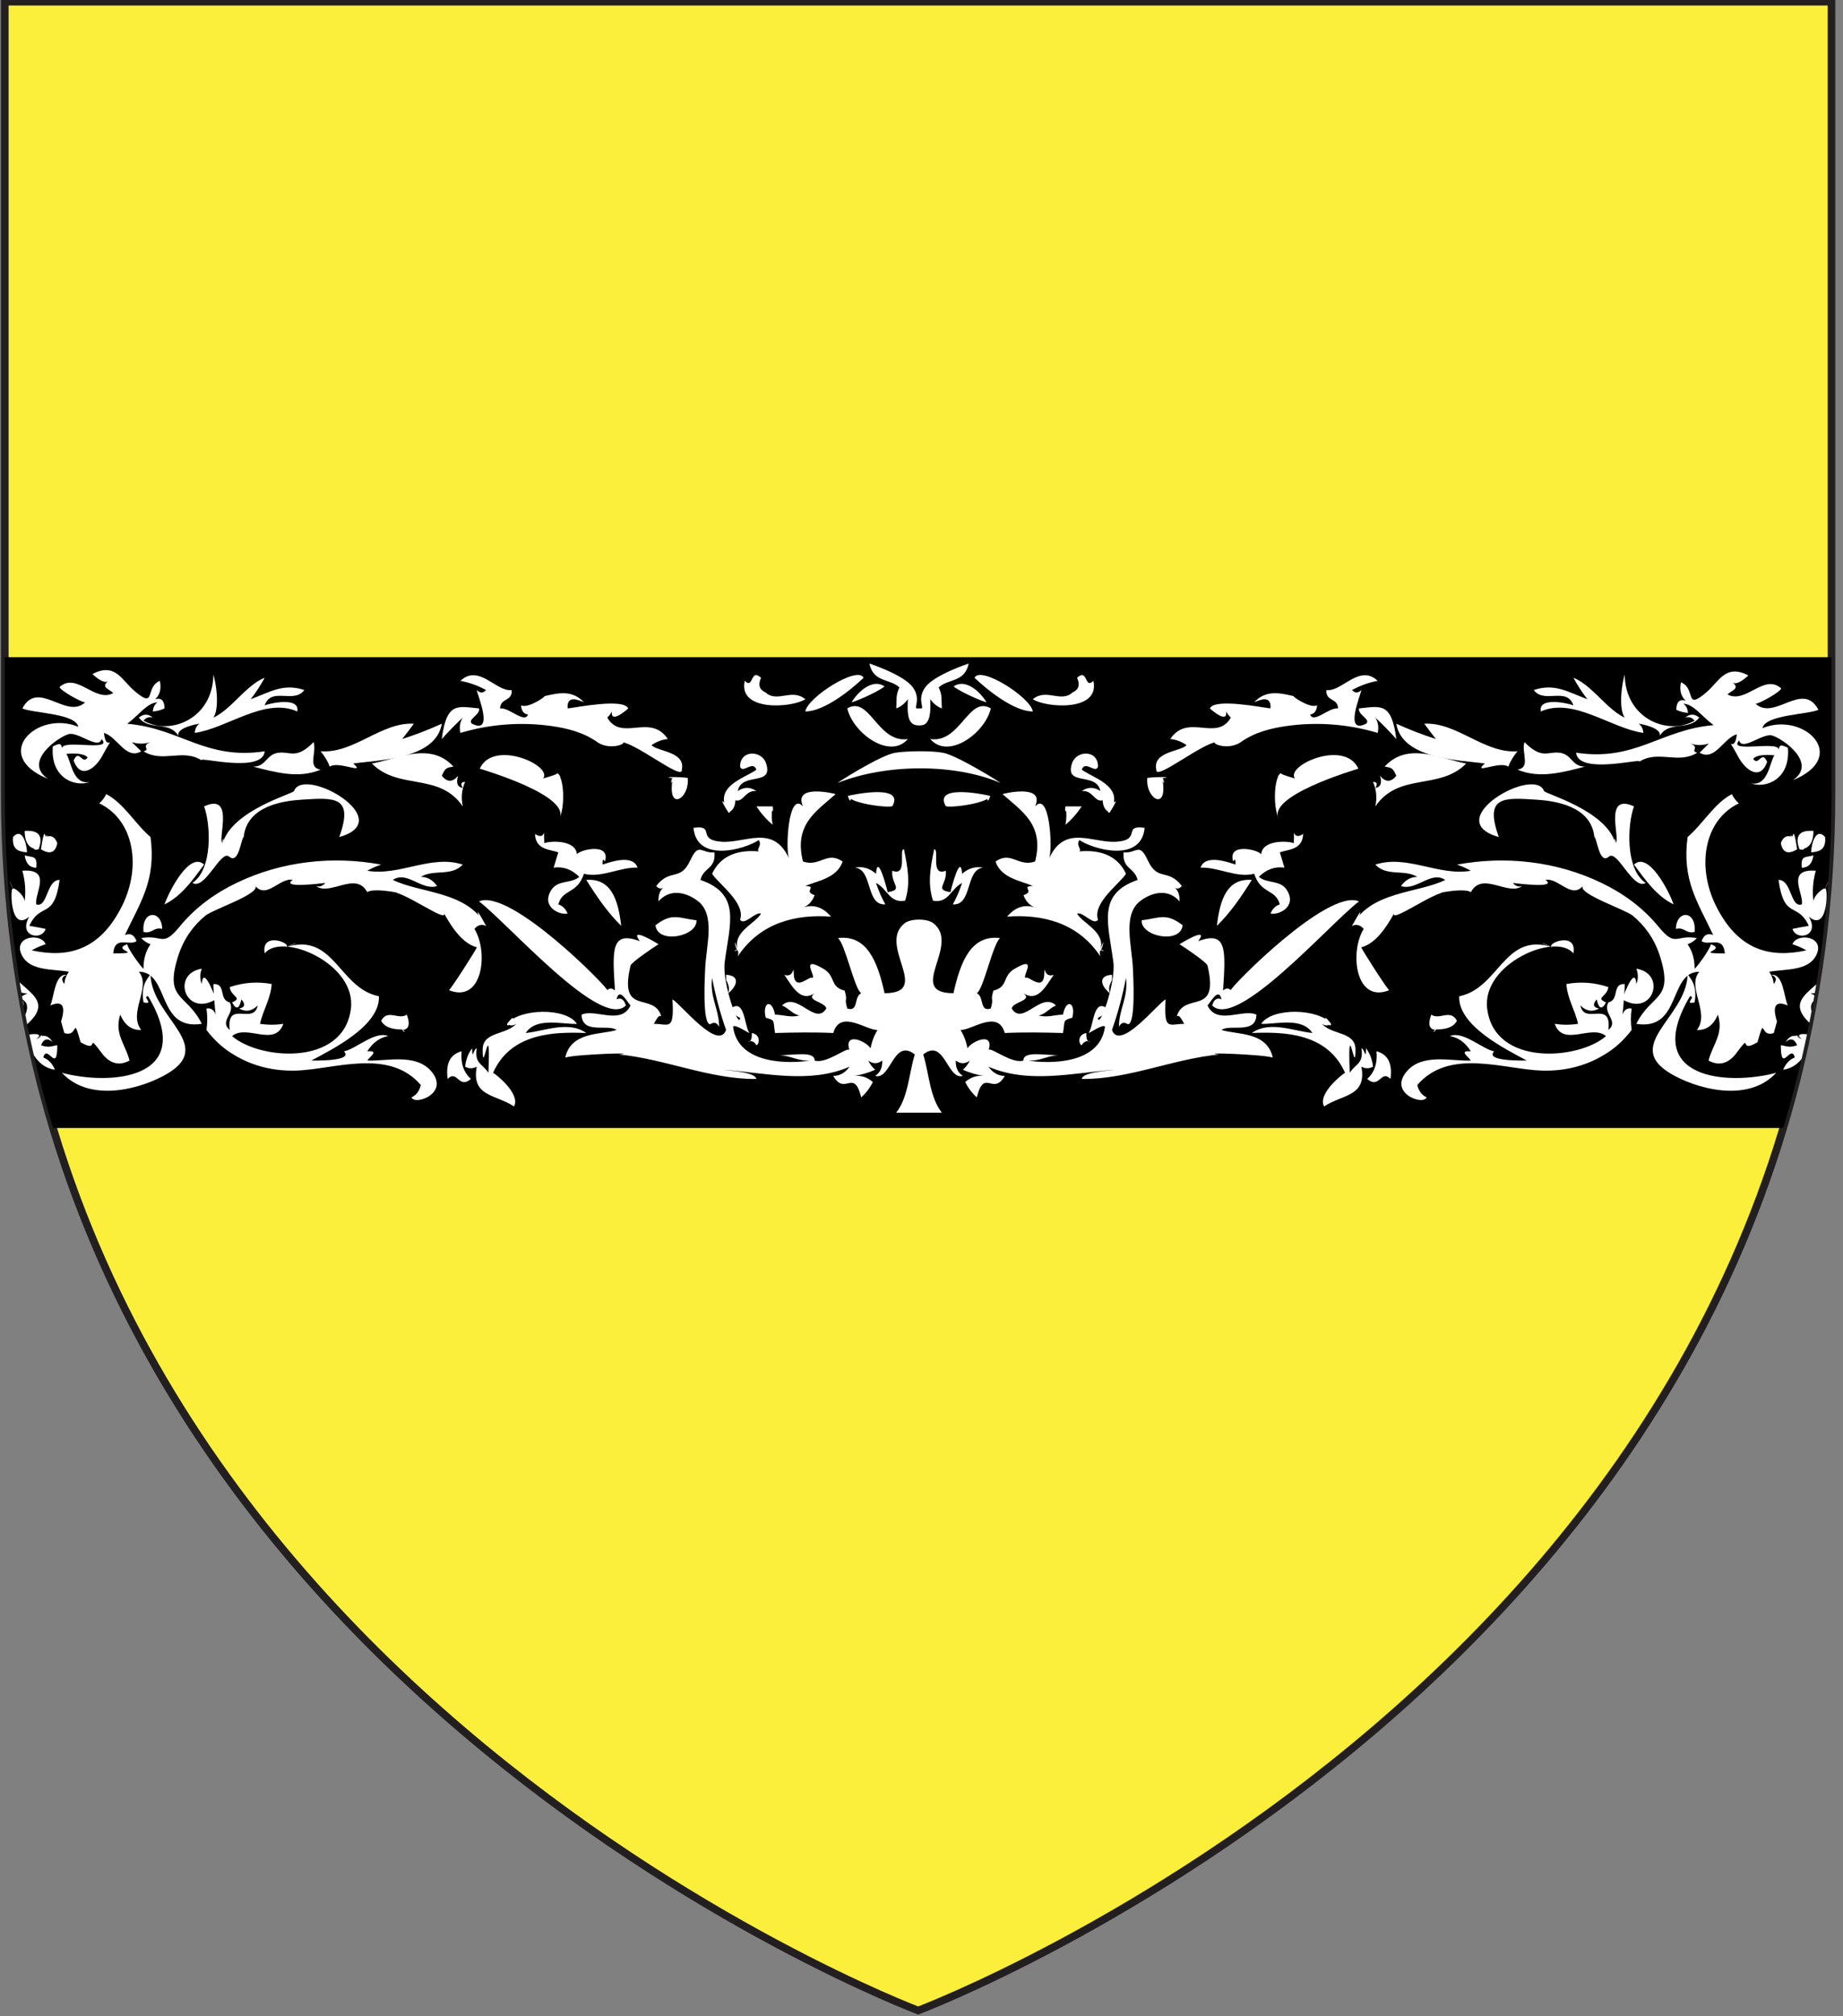 <?xml version="1.0" encoding="utf-8"?>
<!-- Generator: Adobe Illustrator 15.1.0, SVG Export Plug-In . SVG Version: 6.00 Build 0)  -->
<!DOCTYPE svg PUBLIC "-//W3C//DTD SVG 1.1//EN" "http://www.w3.org/Graphics/SVG/1.1/DTD/svg11.dtd">
<svg version="1.1" id="Layer_1" xmlns="http://www.w3.org/2000/svg" xmlns:xlink="http://www.w3.org/1999/xlink" x="0px" y="0px"
	 width="181.417px" height="198.425px" viewBox="0 0 181.417 198.425" enable-background="new 0 0 181.417 198.425"
	 xml:space="preserve">
<rect x="0" y="0" width="181.417" height="198.425" fill="#808080" stroke="none"/>
<path id="Fond_ecu" fill="#FCEF3C" stroke="#231F20" stroke-width="0.75" d="M90.381,197.858c0,0-89.911-33.836-89.911-119.81
	c0-85.984,0-77.882,0-77.882h179.812v77.882C180.303,164.022,90.381,197.858,90.381,197.858z"/>
<g>
	<g>
		<defs>
			<path id="SVGID_1_" d="M90.381,197.858c0,0-89.911-33.836-89.911-119.81c0-85.984,0-77.882,0-77.882h179.812v77.882
				C180.303,164.022,90.381,197.858,90.381,197.858z"/>
		</defs>
		<clipPath id="SVGID_2_">
			<use xlink:href="#SVGID_1_"  overflow="visible"/>
		</clipPath>
		<rect x="-0.565" y="64.675" clip-path="url(#SVGID_2_)" width="181.416" height="46.332"/>
	</g>
	<g id="Arabesque_1_">
		<defs>
			<path id="SVGID_3_" d="M90.381,197.858c0,0-89.911-33.836-89.911-119.81c0-85.984,0-77.882,0-77.882h179.812v77.882
				C180.303,164.022,90.381,197.858,90.381,197.858z"/>
		</defs>
		<clipPath id="SVGID_4_">
			<use xlink:href="#SVGID_3_"  overflow="visible"/>
		</clipPath>
		<g id="Arabesque" clip-path="url(#SVGID_4_)">
			<path fill="#FFFFFF" d="M107.627,67.005c0.682,3.055-4.648,2.656-5.964,1.807c1.331-1.112,2.763,0.387,3.914-0.667
				c0.612-0.273,0.761-0.754,0.444-1.443C107.104,65.707,106.737,67.889,107.627,67.005
				C107.817,67.854,106.717,67.911,107.627,67.005z"/>
			<path fill="#FFFFFF" d="M97.535,69.716c-0.574,2.444-4.2,5.077-5.964,3.015C94.559,73.172,95.328,68.401,97.535,69.716z"/>
			<path fill="#FFFFFF" d="M104.875,79.359c0.534,0,1.07,0,1.605,0c-0.469,0.705-1.006,1.309-1.605,1.808
				C105,80.571,105,79.968,104.875,79.359C105.41,79.359,104.688,80.402,104.875,79.359z"/>
			<path fill="#FFFFFF" d="M177.131,83.578c-0.679-1.83,0.665-1.847,1.377-1.807C178.503,82.97,178.044,83.573,177.131,83.578
				C176.782,82.635,178.268,83.867,177.131,83.578z"/>
			<path fill="#FFFFFF" d="M118.18,85.386c0.455-1.356,2.717-0.541,3.44-0.301c0.019-0.504-0.06-0.605-0.229-0.302
				c-0.656-2.057,3.045-1.019,2.752-0.603c-0.004-1.555,2.604-1.439,3.213-1.206c0.102-2.216-0.293-0.072,0.918-0.903
				c-0.051,1.583-1.493,1.517-2.295,1.808c0.152,0.502,0.307,1.004,0.457,1.507c-0.938-0.133-1.777,0.168-2.521,0.904
				c0.811,0.704,2.123,0.261,2.775,1.327c0.975,1.591-0.769,2.461-1.629,2.291c0.203-0.478,0.51-0.78,0.918-0.904
				c-0.414-1.548-1.861-0.979-2.522-3.014C121.725,86.435,119.922,85.315,118.18,85.386C118.565,84.241,120.301,85.3,118.18,85.386z
				"/>
			<path fill="#FFFFFF" d="M179.655,82.374c0.115,1.257-0.581,1.447-1.377,1.507C178.322,82.854,178.813,81.419,179.655,82.374z"/>
			<path fill="#FFFFFF" d="M166.809,91.716c-0.852,0.213-0.984-0.514-1.836-0.302C164.988,89.554,167.006,89.527,166.809,91.716z"/>
			<path fill="#FFFFFF" d="M116.413,91.054c-0.195,1.886-4.117,1.128-4.036-0.483C114.118,90.363,114.76,89.78,116.413,91.054z"/>
			<path fill="#FFFFFF" d="M159.699,98.346c-0.252,0.624,1.222-3.69,1.375-1.508c0.198-0.487,0.198-0.99,0-1.508
				C164.117,95.821,162.701,100.162,159.699,98.346C159.99,97.624,161.176,99.24,159.699,98.346z"/>
			<path fill="#FFFFFF" d="M109.462,95.934c0.019,0.993-0.43,0.821-0.229,1.809C108.205,96.853,108.215,95.986,109.462,95.934
				C109.49,97.35,109.147,95.947,109.462,95.934z"/>
			<path fill="#FFFFFF" d="M166.122,95.934c0.665,0.684,0.896,1.588,0.688,2.713c-1.15,0.251,0.224-0.599-0.457-0.603
				c-4.897,8.289,3.879,8.776,8.485,7.532c-2.54,2.771-7.112,1.805-9.907,0.347C159.329,103,165.975,100.261,166.122,95.934
				C166.791,96.26,166.012,99.122,166.122,95.934z"/>
			<path fill="#FFFFFF" d="M135.498,103.465c1.117,0.281,1.576,1.185,1.378,2.713c-0.951-0.968-1.082,1.062-2.296,0
				C135.298,105.538,135.604,104.631,135.498,103.465C136.543,103.601,135.751,105.106,135.498,103.465z"/>
			<path fill="#FFFFFF" d="M101.664,70.018c-0.19-1.382-5.174-4.546-5.733-3.315C95.93,66.703,99.286,69.993,101.664,70.018z"/>
			<path fill="#FFFFFF" d="M163.369,72.428c0.94-1.548,2.858-0.463,3.899-1.808c-0.467-0.385-0.926-0.385-1.377,0
				c0.354-0.112,0.658-0.012,0.918,0.3c-2.586,1.506-6.815-0.144-6.883-4.521c-0.365,1.173-0.971,5.47,1.377,4.521
				c-2.525,0.094-4.142-3.322-6.423-4.218c0.412,0.756,0.869,1.459,1.376,2.109c-1.937-0.717-3.223-1.593-5.275-0.904
				c1.007,1.394,3.246-0.362,3.899,1.507c-0.411-0.174-3.493-0.901-3.212,0.603c3.221-1.43,6.909,1.667,10.094,2.109
				c-0.027-0.413-0.182-0.715-0.459-0.903C161.432,71.229,163.637,71.609,163.369,72.428
				C164.149,71.144,163.657,71.545,163.369,72.428z"/>
			<path fill="#FFFFFF" d="M150.063,73.031c-0.324,1.064,0.642,2.498-0.688,2.712c2.186,0.919,4.479,0.254,6.652-0.301
				c-1.361,0.013-1.244-1.27-2.616-1.376C152.315,73.981,151.723,74.716,150.063,73.031
				C149.791,73.931,150.798,73.775,150.063,73.031z"/>
			<path fill="#FFFFFF" d="M148.458,75.442c0.243-0.569,0.548-1.071,0.917-1.508c-3.285,0.244-5.966-2.892-9.176-2.711
				c0.374,0.513,0.757,1.015,1.146,1.507c-1.316-0.423-2.617-0.925-3.898-1.507c0.578,3.541,6.357,3.569,8.717,3.917
				C144.848,76.283,147.63,74.851,148.458,75.442C149.018,74.871,147.07,74.453,148.458,75.442z"/>
			<path fill="#FFFFFF" d="M135.383,79.359c2.332-3.396,6.301-1.545,8.945-4.219c-2.553-0.473-5.754-2.183-8.027,0.302
				c0.754,0.112,0.813,0.182,1.146,0.903c-0.526,0.653-1.062,0.653-1.605,0c0.221,0.709,0.066,1.111-0.459,1.206
				c0.24-0.402,0.164-0.604-0.229-0.603C135.489,77.705,135.567,78.507,135.383,79.359C137.758,75.903,135.533,77.86,135.383,79.359
				z"/>
			<path fill="#FFFFFF" d="M109.233,79.963c1.619-2.583-1.616-3.365-2.752-4.22c0.359-0.968,1.352,0.454,1.604-0.301
				c0-1.69-2.118-1.6-2.546-0.358c-0.818,2.375,2.402,0.82,2.775,2.768c-0.615-0.423-1.229-0.423-1.834,0
				c1.082-0.132,1.273,1.139,2.062,0.904C108.567,79.37,108.795,79.771,109.233,79.963
				C110.887,77.324,108.494,80.233,109.233,79.963z"/>
			<path fill="#FFFFFF" d="M126.004,76.129c-0.701,0.775-0.637,3.771-0.031,4.591c-1.711-2.322,7.664-5.042,7.738-5.074
				c-1.335-2.947-7.234-0.292-6.238,0.965C126.977,76.477,126.489,76.317,126.004,76.129
				C125.278,76.933,126.663,76.067,126.004,76.129z"/>
			<path fill="#FFFFFF" d="M164.744,89.003c-0.485-1.383-2.501-5.245-3.899-3.918C162.024,86.692,163.11,88.214,164.744,89.003
				C164.115,87.219,163.072,88.195,164.744,89.003z"/>
			<path fill="#FFFFFF" d="M108.315,93.523c0.541-1.841-1.705-2.594-2.293-3.616c0.588-0.209,1.638,1.231,2.063,0.604
				c-0.577-1.64,2.155-3.561,2.752-4.521c-1.069-2.312-3.481-2.417-5.274-2.11c1.519-0.007,0.188-0.516,0.688-1.206
				c1.479,0.969,6.098,2.221,6.423-1.205c-2.229-0.312-0.253,1.177-2.739,1.365c-2.357,0.18-5.114-1.767-6.664,1.647
				c0.369-0.895,0.066-6.714-1.379-5.123c1.019-2.285-3.229-1.23-3.209-1.206c1.893,1.676,4.135,3.001,3.209,6.63
				c-1.691,0.572-2.334-1.075-3.898,0c0.555,1.675,2.574,1.913,3.671,2.411c-1.267,0.039,0.278,0.5-0.917,0.905
				c0.242,0.629,0.625,1.031,1.146,1.206c-1.057-0.33-1.976-0.028-2.752,0.904c3.283-0.244,6.901,0.482,9.176,3.917
				C107.999,93,109.151,93.761,108.315,93.523C108.837,91.754,108.512,93.58,108.315,93.523z"/>
			<path fill="#FFFFFF" d="M97.475,78.328c0.125,0.017-5.625-1.324-4.403,0.965C93.059,79.588,97.253,79.105,97.475,78.328
				C97.026,78.275,97.171,79.384,97.475,78.328z"/>
			<path fill="#FFFFFF" d="M133.089,91.113c0.438-0.187,0.82-0.085,1.146,0.301c-1.418,2.314-0.801,7.38,2.525,6.028
				c-0.019,0.218-2.912-4.301-2.754-4.218c1.381-0.354,2.428-1.905,3.211-3.315c-0.271,0.903,3.83-2.068,5.047-2.11
				c-1.752,0.307,1.812-0.518,2.522,0c1.116-2.097,3.674,0.425,5.047-0.604c-0.354,0.113-0.659,0.013-0.917-0.301
				c0.464,0.05,4.447,0.563,3.211-0.301c1.241-0.256,2.557,1.919,3.67,0.603c-0.46,0.777,4.167,2.305,4.905,2.906
				c1.153,0.937,2.132,2.253,2.668,3.911c1.455,4.498-0.778,3.685-2.298,6.746c4.461,0.714,3.154-5.123,6.193-5.123
				c-1.269,1.537,1.099,4.006-0.229,5.725c0.932,0.042,1.62-0.46,2.064-1.508c0.602,1.907-0.508,2.897-0.918,4.521
				c0.975,0.526,1.848,0.334,2.617-0.578c1.872-2.492,0.168,0.005,2.199-1.229c0.809-2.822,0.196-0.396,1.605-0.903
				c0.104-0.381,0.211-0.759,0.316-1.14c-0.486-1.548-0.134-2.073,1.061-1.573c-0.393-0.865-0.426-3.134-1.606-3.014
				c0.485,0.175,0.562,0.477,0.229,0.904c-0.051-0.471-0.203-0.872-0.459-1.206c1.597-0.284,3.793-0.059,4.604-1.566
				c1.023-1.905-1.826-2.338-2.311-1.146c0.474,0.151,0.932,0.354,1.377,0.603c-3.506,0.773-6.698,0.062-8.907-4.39
				c-1.91-3.849-1.187-8.426,2.257-10.075c-0.277-0.239-0.508-0.54-0.689-0.904c-1.74,0.904-2.828,2.915-4.356,4.219
				c-0.565,4.211,0.962,6.355,2.522,9.645c-0.537-0.222-0.92-0.022-1.146,0.603c0.768,0.501,2.141-0.586,2.293,1.206
				c-3.241,0,0.309-0.309-1.375-0.903c-0.111,0.558-1.456,2.351-1.605,2.411c0.014-0.929-0.217-1.733-0.688-2.411
				c0.338-0.118,0.644-0.317,0.917-0.604c-2.135-0.387-2.045,0.987-3.79-1.137c-1.597-1.945-3.563-3.314-5.597-4.294
				c-4.486-2.164-9.521-2.675-14.239-1.801c0.471,0.152,0.93,0.353,1.375,0.603c-3.173,0.553-6.29-1.629-9.405-0.603
				c1.135,1.204,2.868,0.423,4.131,1.207c-0.639,0.001-1.174,0.301-1.606,0.903c1.518,0.502,2.959-1.551,4.358-0.602
				C139.526,87.938,134.947,87.668,133.089,91.113C133.423,91.278,134.762,88.011,133.089,91.113z"/>
			<path fill="#FFFFFF" d="M152.817,93.223c-4.772-1.56-5.219,4.033-9.178,4.821c-0.137,2.923,4.692,5.266,6.653,6.328
				c-0.274-0.006-4.19,0.099-3.212-0.906c-1.146-0.205-3.061-2.053-4.357-1.504c0.842,0.146,1.53,0.648,2.063,1.504
				c-1.216-0.111-0.288,0.488,0,0.906c-1.83,0.087-4.671-0.725-6.229,0.976c-2.019,2.202,1.562,3.499,1.871,2.64
				c-0.457-0.201-0.765-0.603-0.916-1.207c3.184-3.703,8.604-1.502,12.373-1.419c2.051,0.042,4.086-0.396,5.959-1.522
				c1.045-0.601,1.967-1.425,2.771-2.48c-0.104-0.704-0.104-1.408,0-2.108c-0.426-0.082-0.729,0.118-0.918,0.601
				c0.061-0.165,0.265-2.699,0.229-3.012c-1.293-0.055-0.477,1.551-1.604,1.807c-0.598,1.099,1.078,1.832,0,2.711
				c0.354-3.025-2.367-0.429-2.752-2.409c0.57,0.566,1.184,0.667,1.834,0.301c-0.577-0.107-0.652-0.407-0.229-0.903
				c0.205,0.956,0.51,1.058,0.916,0.3c-1.117-0.48,0.122-0.531,0.229-1.507c-1.36-0.456-2.737-0.558-4.13-0.3
				c0.09,1.436,0.854,2.552,1.146,3.916c-0.765,0.119-1.529,0.119-2.294,0c0.832,2.34,3.597,0.005,5.048,1.207
				c-2.628,2.32-10.99,3.059-11.699-2.712c-0.543-4.419,6.787-7.557,8.486-5.424C155.284,91.568,152.036,92.887,152.817,93.223
				C151.444,92.773,151.479,92.648,152.817,93.223z"/>
			<path fill="#FFFFFF" d="M176.442,82.374c-0.535-0.222-0.918-0.021-1.146,0.604c0.187,0.941,0.722,1.142,1.604,0.602
				C176.766,82.707,176.586,81.506,176.442,82.374C175.875,82.329,176.485,82.117,176.442,82.374z"/>
			<path fill="#FFFFFF" d="M91.838,88.636c1.547,0.287,1.727-1.157,2.867-1.742c-0.244,0.75-0.549,1.454-0.917,2.11
				c1.96,0.12,1.208-3.421,2.981-3.616c-0.752-0.146-1.44,0.056-2.064,0.603c-0.145-2.107-1.052,1.382-1.146,1.808
				c-1.621-0.242-0.303-0.765-0.459-2.109c-1.562,0.622-0.592-2.16-1.146-2.11C91.578,85.42,91.294,86.916,91.838,88.636z"/>
			<path fill="#FFFFFF" d="M177.36,85.386c0.643,0.011,1.025-0.391,1.148-1.205C177.701,84.413,177.246,84.151,177.36,85.386
				C178.096,85.447,177.313,84.872,177.36,85.386z"/>
			<path fill="#FFFFFF" d="M179.655,87.496c0.021-0.29-1.092,0.538-1.146,1.206c-0.125-1.026-0.049-2.032,0.229-3.013
				c-3.021-0.224-1.136,2.31-1.376,3.314c-1.147,0.359-0.969-2.411-2.293-2.411c0.551,3.993,1.887,2.118,2.979,4.521
				c-0.536,0.09-1.071,0.191-1.604,0.3c0.367,1.223,2.766,0.735,1.604-1.205C180.053,91.909,179.921,86.929,179.655,87.496
				C179.668,87.313,180.42,85.867,179.655,87.496z"/>
			<path fill="#FFFFFF" d="M119.785,91.113c1.319-1.28,2.405-2.868,3.44-4.52C120.797,86.415,120.087,88.496,119.785,91.113z"/>
			<path fill="#FFFFFF" d="M178.967,101.358c-0.004-0.942-1.406-2.275-0.229-3.012c-0.251,0.495-0.175,0.897,0.229,1.203
				c0.133-0.341,0.35-0.458,0.647-0.353c0.817-0.39-1.647-1.663-1.565-1.453c0.842,0.159,2.906-0.657,2.064-2.411
				C178.893,97.647,174.867,98.318,178.967,101.358C178.963,100.314,178.087,100.707,178.967,101.358z"/>
			<path fill="#FFFFFF" d="M131.026,100.756c-1.151-1.482-5.76-1.668-6.883,0c1.345,0.086,3.99-0.721,5.047,0.903
				c-1.852-0.18-4.199-1.245-5.965,0c3.049-0.116,7.406-0.07,9.176,3.916c-0.125,0.037-2.746,2.018-2.064,3.314
				c1.75-1.195,4.23-0.938,3.672-3.917c0.381,0.21,0.764,0.21,1.146,0c-0.079-0.703-0.31-1.307-0.688-1.808
				c-0.031,1.291-0.115,0.067-0.457,0c0.243,1.535-0.574,1.511-1.147,2.41c-0.241-6.128,0.567,0.619,0.567-2.261
				c0-1.824-2.26-1.414-3.32-2.559C130.43,100.964,130.733,100.964,131.026,100.756C129.749,99.113,130.969,101.531,131.026,100.756
				z"/>
			<path fill="#FFFFFF" d="M141.348,101.358c-0.404-0.15,1.502,0.22,2.064-0.904c-0.623-1.197-1.732-0.033-2.523-0.603
				C140.532,100.819,140.684,101.322,141.348,101.358C141.168,101.292,140.901,101.858,141.348,101.358z"/>
			<path fill="#FFFFFF" d="M106.481,102.864c0.207-0.368,0.49-0.485,0.853-0.354c-0.493,0.078-0.394-0.844-0.396-0.851
				C105.996,101.833,106.205,102.804,106.481,102.864C106.276,102.239,106.221,102.808,106.481,102.864z"/>
			<path fill="#FFFFFF" d="M177.36,102.262c-0.621-0.519-1.157-0.418-1.604,0.302c0.491-0.445,0.874-0.345,1.147,0.3
				c-0.857,0.311-1.201,0.017-1.605,0c0,2.924,1.006-0.235,1.375,1.205c-0.511,0.194-0.892,0.597-1.146,1.205
				c0.98-0.142,1.746-0.743,2.295-1.809c0.238,0.492,0.544,0.892,0.917,1.204c-0.015-0.917,0.062-1.82,0.229-2.709
				C178.99,101.972,176.238,101.352,177.36,102.262C176.86,102.101,176.328,101.424,177.36,102.262z"/>
			<path fill="#FFFFFF" d="M93.864,67.556c1.176-0.832,2.636,0.55,3.212,1.508C97.495,69.344,94.766,68.265,93.864,67.556z"/>
			<path fill="#FFFFFF" d="M130.565,67.908c1.496,0.226,3.248-2.628,5.048-0.903c-0.871,0.156-1.712,0.457-2.523,0.903
				c0.287,0.319,0.593,0.319,0.919,0c-0.076,0.486-1.746,4.415,0.457,3.315c0.532-0.414-0.826-0.861-0.688-1.508
				c2.1-0.199,3.201-0.679,3.67,3.015c-0.664-0.744-1.352-1.448-2.065-2.11c0.282,0.46,0.359,0.962,0.23,1.506
				c-2.909-0.872-6-1.1-8.966-0.677c-1.521,0.216-3.123,0.607-4.488,1.569c-1.45,1.023-3.516-0.137-2.145,0.013
				c-1.244-0.297-6.338,3.932-6.192,2.712c-0.382-1.792,2.356-1.761,2.981-2.41c-0.504-0.354-1.037-0.555-1.606-0.603
				c1.731-2.594,4.559,0.309,5.965-2.11c-0.181-0.166-0.334-0.367-0.46-0.603c0.162,1.288-1.533-0.225-1.605-0.302
				c0.45-1.032,5.135-0.087,5.965,0c0.11-1.393-1.125-0.8-1.604-0.603c1.165-1.252,2.545-0.915,3.899-0.602
				c-0.262-0.061,1.567,1.25,2.293,0.903c-0.043,0.546-0.272,0.847-0.688,0.904c0.349,0.917,1.824-0.708,2.753-0.603
				C131.667,68.643,130.508,69.087,130.565,67.908C131.378,68.031,130.508,69.09,130.565,67.908z"/>
			<path fill="#FFFFFF" d="M159.01,82.976c0.603-0.185-1.277-5.04,1.834-3.617c-0.65,1.746-0.873,6.178,1.147,7.534
				c-1.248,0.744-2.777-3.311-3.615-2.592c-0.973,0.835-1.174-1.872-1.431-1.927c-0.312-3.073-3.91-3.56-5.688-3.674
				c-3.234-0.209-5.181-0.375-3.719,3.674c-5.896-1.651,3.512-7.053,4.451-4.526C152.098,78.128,158.083,79.737,159.01,82.976
				C159.196,82.919,158.733,82.009,159.01,82.976z"/>
			<path fill="#FFFFFF" d="M90.653,69.716c0.412,0.029-0.458-0.914,0.457-2.12c0.918-1.205,4.244-2.298,4.244-2.298
				c-0.383,1.89-2.055,1.48-2.953,2.355c0.385,0.834,0.242,1.09,0.316,2.063c-0.445-0.163-0.828-0.465-1.146-0.904
				c0.021,0.856,0.08,1.918-0.46,2.411c-0.264,0.24-1.008,0.213-1.288,0c-0.569-0.434-0.479-1.554-0.458-2.411
				c-0.319,0.438-0.701,0.741-1.146,0.904c0.074-0.973-0.068-1.228,0.314-2.063c-0.896-0.876-2.571-0.465-2.954-2.355
				c0,0,3.325,1.093,4.243,2.298c0.917,1.206,0.046,2.149,0.459,2.12H90.653z"/>
			<path fill="#FFFFFF" d="M73.309,67.005c0.891,0.884,0.523-1.298,1.605-0.302c-0.316,0.689-0.167,1.17,0.446,1.443
				c1.15,1.053,2.583-0.446,3.913,0.667C77.957,69.66,72.628,70.06,73.309,67.005C74.219,67.911,73.119,67.854,73.309,67.005z"/>
			<path fill="#FFFFFF" d="M89.365,72.73c-1.763,2.062-5.39-0.57-5.963-3.015C85.608,68.401,86.378,73.172,89.365,72.73z"/>
			<path fill="#FFFFFF" d="M82.482,77.039c-0.274,0.108,4.198-2.74,5.645-2.961c1.162-0.18,3.52-0.209,4.682,0
				c1.443,0.259,5.916,3.078,5.645,2.961C94.065,75.164,87.329,75.118,82.482,77.039z"/>
			<path fill="#FFFFFF" d="M66.232,76.583c-1.615-0.197,1.705-0.092,1.468,0C67.891,78.66,65.599,79.945,66.232,76.583
				C66.008,76.554,66.026,77.671,66.232,76.583z"/>
			<path fill="#FFFFFF" d="M114.406,76.583c0.635,3.362-1.657,2.077-1.47,0C112.701,76.491,116.02,76.386,114.406,76.583
				C114.61,77.671,114.629,76.554,114.406,76.583z"/>
			<path fill="#FFFFFF" d="M76.061,79.359c-0.126,0.608-0.126,1.21,0,1.808c-0.603-0.5-1.138-1.104-1.605-1.808
				C74.991,79.359,75.525,79.359,76.061,79.359C76.248,80.402,75.525,79.359,76.061,79.359z"/>
			<path fill="#FFFFFF" d="M3.804,83.578c-0.912-0.005-1.371-0.608-1.376-1.807C3.14,81.731,4.482,81.749,3.804,83.578
				C2.667,83.867,4.154,82.635,3.804,83.578z"/>
			<path fill="#FFFFFF" d="M62.756,85.386c-1.743-0.071-3.545,1.047-5.276,0.604c-0.661,2.033-2.109,1.464-2.523,3.013
				c0.408,0.124,0.714,0.426,0.917,0.904c-0.86,0.172-2.603-0.699-1.628-2.291c0.653-1.066,1.966-0.621,2.775-1.325
				c-0.743-0.738-1.584-1.038-2.523-0.906c0.153-0.501,0.306-1.003,0.459-1.506c-0.8-0.292-2.245-0.225-2.293-1.809
				c1.209,0.833,0.815-1.312,0.917,0.904c0.61-0.234,3.216-0.351,3.211,1.205c-0.292-0.417,3.41-1.455,2.752,0.604
				c-0.172-0.305-0.249-0.204-0.229,0.301C60.042,84.847,62.299,84.03,62.756,85.386C60.635,85.3,62.371,84.241,62.756,85.386z"/>
			<path fill="#FFFFFF" d="M2.658,83.88c-0.795-0.06-1.491-0.25-1.376-1.507C2.122,81.419,2.615,82.854,2.658,83.88z"/>
			<path fill="#FFFFFF" d="M15.961,91.414c-0.851-0.212-0.985,0.516-1.835,0.302C13.93,89.527,15.949,89.554,15.961,91.414z"/>
			<path fill="#FFFFFF" d="M68.56,90.572c0.082,1.611-3.841,2.369-4.037,0.483C66.175,89.78,66.817,90.363,68.56,90.572z"/>
			<path fill="#FFFFFF" d="M21.237,98.346c-3.002,1.815-4.418-2.525-1.376-3.015c-0.198,0.518-0.198,1.021,0,1.508
				C20.016,94.657,21.489,98.973,21.237,98.346C19.761,99.24,20.948,97.624,21.237,98.346z"/>
			<path fill="#FFFFFF" d="M71.474,95.934c1.248,0.051,1.258,0.919,0.229,1.809C71.902,96.755,71.455,96.927,71.474,95.934
				C71.789,95.947,71.447,97.35,71.474,95.934z"/>
			<path fill="#FFFFFF" d="M14.814,95.934c0.148,4.327,6.794,7.065,1.192,9.988c-2.794,1.458-7.368,2.423-9.908-0.347
				c4.606,1.244,13.384,0.757,8.487-7.532c-0.682,0.003,0.693,0.854-0.459,0.603C13.918,97.522,14.147,96.618,14.814,95.934
				C14.923,99.122,14.145,96.26,14.814,95.934z"/>
			<path fill="#FFFFFF" d="M45.438,103.465c-0.106,1.166,0.199,2.072,0.917,2.713c-1.212,1.062-1.344-0.968-2.293,0
				C43.861,104.65,44.32,103.747,45.438,103.465C45.186,105.106,44.393,103.601,45.438,103.465z"/>
			<path fill="#FFFFFF" d="M85.007,66.703c-0.561-1.231-5.545,1.933-5.735,3.315C81.65,69.993,85.007,66.703,85.007,66.703z"/>
			<path fill="#FFFFFF" d="M17.567,72.428c-0.268-0.819,1.936-1.199,2.064-1.205c-0.277,0.189-0.43,0.49-0.459,0.903
				c3.185-0.443,6.873-3.539,10.093-2.109c0.283-1.504-2.801-0.776-3.211-0.603c0.655-1.87,2.894-0.113,3.899-1.507
				c-2.054-0.689-3.34,0.187-5.276,0.904c0.506-0.651,0.964-1.353,1.376-2.109c-2.281,0.896-3.896,4.312-6.423,4.218
				c2.347,0.949,1.743-3.346,1.376-4.521c-0.065,4.376-4.296,6.025-6.881,4.521c0.259-0.313,0.564-0.413,0.918-0.3
				c-0.451-0.385-0.91-0.385-1.376,0C14.709,71.965,16.626,70.88,17.567,72.428C17.278,71.545,16.787,71.144,17.567,72.428z"/>
			<path fill="#FFFFFF" d="M9.099,66.335c0.371,0.357,1.194,1.026,1.588,0.67c-0.867,0.636,0.131,0.822,0.458,1.206
				c-1.795,0.966-3.602-2.109-5.275-0.603c0.005,0.334,2.295,1.588,2.523,1.507c-1.883,1.739-4.641-2.312-6.194,0.603
				c1,0.467,5.258,0.482,5.506,1.808c-4.065-1.684-8.673,2.807-2.982,5.124c-2.49-1.67,0.985-4.106,2.038-4.404
				c0.925-0.263,2.957,1.579,3.238,0.487c1.209,1.288-3.863-0.018-3.899,0.903c-0.071-0.614-0.36-0.404-0.9-0.191
				c-0.267,3.147,2.209,4.044,3.652,3.508c-1.674,0.327-1.833-1.962-2.293-2.712c-0.458-0.033,1.599-0.297,2.065,0.301
				c-0.537,0.789-0.842-0.925-1.376,0.301c0.719,1.994,2.212,0.658,2.788-0.406c1.495-2.765,0.435-0.117,0.194-2.307
				c1.3,0.337,2.155,2.7,3.67,1.807c-0.306-0.301-0.612-0.602-0.917-0.903c0.607,0.198,1.218,0.198,1.835,0
				c-1.018,0.393,0.066,0.721-0.688,0.903c1.892,1.184,3.844-0.316,5.735,0.904c-0.617-0.475,5.985,1.352,6.193-0.904
				c-5.863,0.882-8.275-2.263-13.533-2.711c1.201-0.894,1.956-2.067,2.981-2.11c-0.277,0.188-0.43,0.491-0.458,0.904
				c0.394-0.027,0.776-0.128,1.147-0.302c-0.009-0.781-0.314-1.082-0.918-0.904c0.467-0.44,0.62-1.042,0.459-1.807
				c-1.526,0.625-0.297,2.878-2.537,0.96C12,66.94,11.335,65.156,9.099,66.335z"/>
			<path fill="#FFFFFF" d="M30.872,73.031c-1.659,1.686-2.25,0.95-3.347,1.035c-1.373,0.106-1.254,1.389-2.617,1.376
				c2.174,0.556,4.466,1.22,6.652,0.301C30.23,75.528,31.197,74.095,30.872,73.031C30.139,73.775,31.146,73.931,30.872,73.031z"/>
			<path fill="#FFFFFF" d="M32.478,75.442c0.829-0.591,3.611,0.841,2.294-0.302c2.359-0.349,8.139-0.375,8.717-3.917
				c-1.282,0.582-2.582,1.083-3.899,1.507c0.39-0.492,0.772-0.994,1.147-1.507c-3.209-0.181-5.89,2.956-9.175,2.711
				C31.93,74.372,32.234,74.874,32.478,75.442C33.866,74.453,31.918,74.871,32.478,75.442z"/>
			<path fill="#FFFFFF" d="M45.553,79.359c-0.183-0.853-0.106-1.656,0.23-2.411c-0.394,0-0.47,0.2-0.23,0.603
				c-0.525-0.095-0.678-0.497-0.459-1.206c-0.543,0.653-1.079,0.653-1.605,0c0.333-0.721,0.392-0.791,1.147-0.903
				c-2.274-2.484-5.477-0.774-8.029-0.302C39.252,77.815,43.221,75.964,45.553,79.359C45.404,77.86,43.178,75.903,45.553,79.359z"/>
			<path fill="#FFFFFF" d="M71.703,79.963c0.438-0.192,0.667-0.593,0.688-1.206c0.789,0.234,0.979-1.036,2.065-0.904
				c-0.608-0.423-1.22-0.423-1.836,0c0.372-1.948,3.593-0.393,2.776-2.768c-0.428-1.241-2.546-1.332-2.546,0.358
				c0.254,0.755,1.245-0.668,1.606,0.302C73.318,76.598,70.083,77.38,71.703,79.963C72.442,80.233,70.048,77.324,71.703,79.963z"/>
			<path fill="#FFFFFF" d="M54.932,76.129c-0.484,0.188-0.974,0.348-1.467,0.482c0.996-1.256-4.905-3.912-6.24-0.965
				c0.076,0.032,9.451,2.751,7.739,5.074C55.567,79.9,55.631,76.904,54.932,76.129C54.272,76.067,55.659,76.933,54.932,76.129z"/>
			<path fill="#FFFFFF" d="M16.191,89.003c1.633-0.79,2.719-2.312,3.899-3.918C18.692,83.759,16.68,87.621,16.191,89.003
				C17.865,88.195,16.822,87.219,16.191,89.003z"/>
			<path fill="#FFFFFF" d="M72.62,93.523c-0.835,0.238,0.318-0.523,0,0.603c2.273-3.436,5.892-4.161,9.176-3.917
				c-0.777-0.932-1.695-1.233-2.753-0.904c0.521-0.175,0.904-0.577,1.147-1.206c-1.197-0.404,0.349-0.866-0.917-0.905
				c1.095-0.499,3.116-0.736,3.67-2.411c-1.565-1.075-2.207,0.572-3.9,0c-0.925-3.628,1.319-4.954,3.212-6.63
				c0.018-0.024-4.229-1.079-3.212,1.206c-1.445-1.591-1.746,4.228-1.376,5.123c-1.551-3.414-4.308-1.468-6.667-1.647
				c-2.486-0.188-0.508-1.676-2.738-1.365c0.325,3.425,4.945,2.173,6.423,1.205c0.499,0.69-0.832,1.199,0.688,1.206
				c-1.793-0.308-4.206-0.204-5.276,2.11c0.598,0.961,3.33,2.881,2.753,4.521c0.428,0.628,1.476-0.812,2.064-0.604
				C74.325,90.929,72.078,91.683,72.62,93.523C72.424,93.58,72.1,91.754,72.62,93.523z"/>
			<path fill="#FFFFFF" d="M83.461,78.328c0.222,0.777,4.417,1.26,4.404,0.965C89.085,77.005,83.335,78.345,83.461,78.328
				C83.764,79.384,83.91,78.275,83.461,78.328z"/>
			<path fill="#FFFFFF" d="M47.847,91.113c-1.858-3.445-6.437-3.174-9.176-4.52c1.401-0.948,2.842,1.105,4.358,0.603
				c-0.432-0.601-0.967-0.902-1.605-0.903c1.262-0.782,2.996-0.001,4.129-1.205c-3.114-1.026-6.231,1.156-9.405,0.604
				c0.446-0.25,0.905-0.451,1.376-0.604c-4.72-0.873-9.752-0.363-14.241,1.802c-2.032,0.978-4,2.348-5.596,4.294
				c-1.744,2.123-1.654,0.748-3.789,1.137c0.273,0.285,0.579,0.486,0.917,0.604c-0.472,0.677-0.702,1.48-0.688,2.411
				c-0.15-0.059-1.495-1.854-1.605-2.411c-1.684,0.596,1.865,0.903-1.376,0.903c0.154-1.791,1.526-0.705,2.294-1.206
				c-0.229-0.623-0.61-0.826-1.146-0.604c1.56-3.289,3.087-5.433,2.522-9.645c-1.529-1.304-2.617-3.315-4.358-4.219
				c-0.181,0.363-0.411,0.665-0.688,0.904c3.441,1.648,4.165,6.227,2.255,10.076c-2.208,4.451-5.402,5.164-8.908,4.39
				c0.445-0.25,0.905-0.451,1.376-0.604c-0.483-1.191-3.335-0.759-2.31,1.146c0.812,1.508,3.008,1.283,4.604,1.566
				c-0.254,0.334-0.408,0.734-0.459,1.206c-0.332-0.428-0.255-0.729,0.23-0.903c-1.181-0.122-1.215,2.148-1.606,3.012
				c1.193-0.5,1.546,0.025,1.06,1.575c0.105,0.379,0.211,0.759,0.316,1.137c1.41,0.508,0.797-1.918,1.606,0.904
				c2.03,1.233,0.327-1.261,2.199,1.227c0.771,0.915,1.643,1.107,2.618,0.581c-0.41-1.622-1.519-2.614-0.917-4.521
				c0.445,1.047,1.133,1.551,2.065,1.507c-1.327-1.719,1.039-4.188-0.229-5.725c3.039,0,1.733,5.838,6.193,5.123
				c-1.518-3.062-3.752-2.247-2.298-6.747c0.537-1.658,1.515-2.971,2.668-3.908c0.739-0.603,5.365-2.128,4.905-2.906
				c1.114,1.317,2.429-0.859,3.67-0.604c-1.236,0.864,2.747,0.353,3.211,0.301c-0.259,0.315-0.564,0.416-0.917,0.302
				c1.373,1.028,3.931-1.493,5.046,0.603c0.712-0.519,4.276,0.308,2.523,0c1.218,0.042,5.319,3.013,5.047,2.111
				c0.783,1.41,1.829,2.959,3.211,3.314c0.157-0.081-2.736,4.438-2.752,4.219c3.325,1.352,3.941-3.714,2.523-6.029
				C47.025,91.027,47.409,90.926,47.847,91.113C46.173,88.011,47.514,91.278,47.847,91.113z"/>
			<path fill="#FFFFFF" d="M28.12,93.223c0.781-0.336-2.467-1.655-2.064,0.603c1.701-2.132,9.03,1.005,8.488,5.424
				c-0.709,5.77-9.072,5.031-11.699,2.712c1.45-1.201,4.213,1.133,5.046-1.205c-0.765,0.117-1.529,0.117-2.294,0
				c0.292-1.366,1.058-2.482,1.147-3.918c-1.392-0.258-2.768-0.157-4.129,0.301c0.107,0.975,1.346,1.025,0.23,1.508
				c0.405,0.758,0.711,0.656,0.917-0.301c0.424,0.495,0.347,0.797-0.23,0.903c0.652,0.365,1.263,0.267,1.836-0.301
				c-0.386,1.98-3.106-0.617-2.753,2.41c-1.078-0.88,0.597-1.613,0-2.711c-1.128-0.257-0.311-1.863-1.605-1.808
				c-0.036,0.313,0.169,2.848,0.229,3.012c-0.188-0.482-0.494-0.683-0.917-0.6c0.105,0.699,0.105,1.403,0,2.107
				c0.803,1.057,1.726,1.882,2.77,2.481c1.875,1.126,3.909,1.565,5.958,1.521c3.771-0.081,9.191-2.282,12.375,1.42
				c-0.153,0.605-0.458,1.007-0.917,1.208c0.309,0.858,3.89-0.438,1.872-2.641c-1.559-1.701-4.4-0.89-6.23-0.977
				c0.289-0.416,1.217-1.016,0-0.904c0.535-0.855,1.223-1.357,2.065-1.505c-1.298-0.549-3.212,1.3-4.358,1.505
				c0.979,1.004-2.938,0.898-3.211,0.904c1.96-1.06,6.79-3.402,6.652-6.327C33.337,97.256,32.892,91.663,28.12,93.223
				C29.457,92.648,29.494,92.773,28.12,93.223z"/>
			<path fill="#FFFFFF" d="M89.058,90.853c-2.762,2.141,2.77,6.89-1.985,6.89c-0.689-3.124-1.736-5.773-4.588-5.425
				c0.719,0.579,1.645,5.089,2.293,5.425c-0.758,0.342-0.229,1.869-1.376,1.507c-0.336-1.142,0.078-0.621-0.258-1.761
				c-1.498-0.371-0.84-1.411-2.074-2.14c-2.412-1.421-0.687,0.804-1.109,0.887c-0.281-0.265-1.849,1.555-1.835-0.604
				c-0.061-0.711,0.068,0.642-0.917,0.302c0.788,1.15,1.58,2.734,2.982,1.809c-0.98,0.731,1.053,0.837,1.147,1.505
				c-1.078,1.771-2.883-1.714-4.359-0.299c0.675,0.273,1.019,0.859,1.72,0.988c-0.909,0.226-1.482-0.058-2.409-0.086
				c-0.315-1.646-1.285-1.188-0.917,0.302c0.983,0.298,0.697,0.198,0.917,1.508c1.915-0.052,3.821-0.088,5.735,0
				c0.674-2.386,3.3-0.229,4.358-0.302c-0.334,0.532-0.564,1.136-0.688,1.807c-0.447-0.72-2.625-1.644-2.092,0.15
				c-0.277-0.249-2.286,1.407-3.414,1.057c0.021-0.979-2.068-0.519-3.516-0.528c1.107,0.009,1.815,0.593,3.058,0.528
				c-2.042,0.317-7.061,0.421-7.57-3.314c0.079-0.377,1.545,0.635,1.605,0.603c-0.516-0.773-0.457-3.467-1.835-2.41
				c0.215,0.458,0.521,0.76,0.917,0.905c-0.076,1.267-1.786-3.422-1.511-5.486c0.51-3.819,1.624-6.683-2.388-8.075
				c0.313-1.269,1.525-1.056,1.376-2.712c-1.327,0.119-1.525-1.054-2.38,0.79c-0.987,2.126-1.973,0.727-3.354,2.524
				c0.287,0.32,0.593,0.32,0.917,0c-0.49,0.285-0.72,0.786-0.688,1.508c1.101-1.271,2.669-0.928,3.83-0.067
				c1.835,1.357,0.846,4.413,0.761,6.74c-0.015,0.417-0.318,5.439,0.5,5.421c0.379-0.255,0.669-0.168,0.873,0.26
				c0.017-1.706-0.94-2.948-0.689-4.82c0.337,1.765,0.796,3.471,1.376,5.121c-0.773,2.144-4.491-2.589-5.276-3.012
				c0.183,3.181-0.36,2.406-1.835,2.41c0.332-0.568,0.491-0.917,0.733-0.736c-0.731-2.503-4.236,0.097-3.027-4.989
				c0.001-0.277,2.238-1.79,2.752-2.11c0.062,0.027-3.015-1.885-1.834-0.3c-2.898-1.084-2.689,0.937-2.451,4.838
				c-0.194-0.117-0.437-0.337-0.761-0.017c0.096-0.242-9.542-10.058-12.617-8.74c2.985,2.309,12.042,12.698,14.452,10.245
				c-0.18-0.601-0.486-0.802-0.918-0.601c0.279-1.284,1.109,0.353,1.376,0.601c-0.933,1.981-3.484,0.29-4.817,0.904
				c0.046,1.987,2.615,0.886,3.44,1.508c-1.517,0.486-4.468,0.131-5.046,2.711c1.19-0.337,7.557-0.521,5.276-0.3
				c4.545,0.432,8.955,2.459,13.534,2.409c-0.132-0.71-2.796-0.815-3.212-0.902c4.047,0.294,8.436,1.407,12.387-0.301
				c-0.433,0.601-0.968,0.903-1.606,0.904c1.149,2.017,2.022-0.827,2.752,2.107c0.459-0.398,0.842-0.902,1.147-1.507
				c-0.555-0.475-1.167-0.676-1.835-0.602c0.704-0.106,1.392-0.306,2.065-0.603c-0.277-0.241-0.507-0.541-0.688-0.906
				c0.463,0.344,0.921,0.344,1.376,0c0.038,0.681-0.192,1.185-0.688,1.509c1.547,0.449,1.787-3.781,3.897-2.109
				c-0.579,1.877-0.644,4.244-1.833,5.726h4.499c-1.191-1.481-1.256-3.849-1.834-5.726c2.112-1.671,2.352,2.559,3.899,2.109
				c-0.497-0.324-0.727-0.828-0.689-1.509c0.455,0.344,0.914,0.344,1.377,0c-0.182,0.365-0.41,0.665-0.688,0.906
				c0.671,0.296,1.359,0.496,2.062,0.603c-0.669-0.074-1.279,0.126-1.834,0.602c0.305,0.604,0.688,1.107,1.146,1.507
				c0.732-2.935,1.604-0.091,2.754-2.107c-0.639-0.001-1.174-0.304-1.605-0.904c3.952,1.708,8.34,0.596,12.387,0.301
				c-0.416,0.087-3.08,0.192-3.211,0.902c4.578,0.051,8.986-1.977,13.533-2.409c-2.281-0.222,4.086-0.035,5.275,0.3
				c-0.578-2.58-3.527-2.225-5.047-2.711c0.826-0.622,3.396,0.479,3.439-1.508c-1.332-0.614-3.884,1.077-4.815-0.904
				c0.268-0.249,1.097-1.885,1.376-0.601c-0.432-0.201-0.738,0-0.917,0.601c2.407,2.454,11.466-7.936,14.45-10.245
				c-3.072-1.318-12.711,8.498-12.615,8.74c-0.325-0.32-0.568-0.101-0.762,0.017c0.238-3.901,0.447-5.922-2.45-4.838
				c1.181-1.585-1.896,0.327-1.835,0.3c0.514,0.32,2.753,1.833,2.753,2.11c1.209,5.086-2.296,2.485-3.026,4.989
				c0.242-0.181,0.401,0.168,0.732,0.736c-1.475-0.004-2.018,0.771-1.836-2.41c-0.784,0.422-4.502,5.155-5.275,3.012
				c0.58-1.65,1.04-3.356,1.376-5.121c0.253,1.872-0.704,3.114-0.688,4.82c0.203-0.428,0.494-0.515,0.873-0.26
				c0.818,0.018,0.516-5.004,0.502-5.421c-0.086-2.328-1.073-5.383,0.76-6.74c1.16-0.861,2.729-1.203,3.83,0.067
				c0.031-0.722-0.196-1.223-0.688-1.508c0.324,0.32,0.63,0.32,0.917,0c-1.382-1.798-2.367-0.398-3.354-2.524
				c-0.856-1.844-1.055-0.671-2.381-0.79c-0.149,1.657,1.062,1.444,1.375,2.712c-4.012,1.392-2.896,4.257-2.387,8.075
				c0.273,2.064-1.438,6.753-1.513,5.486c0.396-0.146,0.702-0.447,0.918-0.905c-1.379-1.057-1.319,1.638-1.836,2.41
				c0.062,0.032,1.526-0.979,1.606-0.603c-0.51,3.735-5.528,3.632-7.57,3.314c1.242,0.064,1.949-0.52,3.057-0.528
				c-1.447,0.011-3.535-0.451-3.515,0.528c-1.128,0.351-3.138-1.306-3.415-1.057c0.533-1.794-1.645-0.87-2.092-0.15
				c-0.123-0.671-0.354-1.274-0.688-1.807c1.06,0.072,3.685-2.084,4.359,0.302c1.913-0.088,3.819-0.052,5.733,0
				c0.221-1.31-0.064-1.208,0.918-1.508c0.366-1.49-0.604-1.949-0.918-0.302c-0.927,0.027-1.5,0.312-2.408,0.086
				c0.701-0.128,1.043-0.713,1.721-0.988c-1.477-1.415-3.281,2.071-4.359,0.299c0.096-0.668,2.129-0.773,1.148-1.505
				c1.402,0.926,2.193-0.659,2.98-1.809c-0.986,0.34-0.856-1.013-0.918-0.302c0.016,2.16-1.553,0.338-1.834,0.604
				c-0.423-0.083,1.303-2.308-1.109-0.887c-1.232,0.729-0.575,1.768-2.073,2.14c-0.335,1.14,0.077,0.62-0.259,1.761
				c-1.146,0.362-0.616-1.164-1.377-1.507c0.65-0.337,1.576-4.847,2.296-5.425c-2.853-0.348-3.898,2.301-4.589,5.425
				c-4.757,0,0.775-4.75-1.986-6.89C91.27,90.383,89.665,90.382,89.058,90.853z"/>
			<path fill="#FFFFFF" d="M4.493,82.374c-0.143-0.868-0.323,0.333-0.459,1.206c0.883,0.54,1.419,0.337,1.606-0.602
				C5.412,82.353,5.029,82.152,4.493,82.374C4.451,82.117,5.061,82.329,4.493,82.374z"/>
			<path fill="#FFFFFF" d="M88.982,83.578c-0.557-0.048,0.416,2.732-1.146,2.11c-0.157,1.345,1.162,1.867-0.458,2.109
				c-0.095-0.425-1.002-3.915-1.147-1.808c-0.624-0.547-1.311-0.749-2.064-0.604c1.774,0.196,1.022,3.737,2.983,3.617
				c-0.367-0.656-0.674-1.359-0.918-2.11c1.143,0.584,1.322,2.028,2.868,1.742C89.642,86.916,89.359,85.42,88.982,83.578z"/>
			<path fill="#FFFFFF" d="M3.575,85.386c0.116-1.235-0.339-0.973-1.147-1.205C2.551,84.995,2.933,85.397,3.575,85.386
				C3.624,84.872,2.84,85.447,3.575,85.386z"/>
			<path fill="#FFFFFF" d="M1.281,87.496c-0.267-0.567-0.398,4.412,1.606,2.712c-1.158,1.94,1.238,2.428,1.606,1.205
				c-0.534-0.109-1.07-0.209-1.606-0.3c1.095-2.403,2.431-0.528,2.982-4.521c-1.326,0-1.146,2.771-2.294,2.411
				c-0.239-1.005,1.646-3.538-1.376-3.314c0.278,0.981,0.354,1.986,0.229,3.013C2.373,88.033,1.261,87.207,1.281,87.496
				C0.516,85.867,1.269,87.313,1.281,87.496z"/>
			<path fill="#FFFFFF" d="M57.709,86.592c1.037,1.652,2.122,3.24,3.44,4.521C60.849,88.496,60.139,86.415,57.709,86.592z"/>
			<path fill="#FFFFFF" d="M1.97,101.358c4.1-3.04,0.074-3.71-1.146-6.026c-0.843,1.756,1.223,2.571,2.064,2.411
				c0.083-0.21-2.382,1.063-1.566,1.453c0.3-0.105,0.515,0.012,0.648,0.353c0.404-0.305,0.48-0.708,0.229-1.203
				C3.375,99.084,1.973,100.416,1.97,101.358C2.849,100.707,1.973,100.314,1.97,101.358z"/>
			<path fill="#FFFFFF" d="M49.912,100.756c0.291,0.207,0.596,0.207,0.917,0c-1.061,1.145-3.32,0.734-3.32,2.559
				c0,2.88,0.809-3.869,0.568,2.261c-0.573-0.899-1.391-0.875-1.147-2.41c-0.343,0.067-0.426,1.291-0.459,0
				c-0.38,0.501-0.609,1.104-0.688,1.808c0.382,0.21,0.764,0.21,1.146,0c-0.561,2.979,1.92,2.722,3.67,3.917
				c0.682-1.297-1.94-3.277-2.064-3.314c1.769-3.986,6.126-4.032,9.175-3.916c-1.766-1.245-4.115-0.18-5.964,0
				c1.058-1.624,3.703-0.817,5.047-0.903C55.669,99.09,51.062,99.276,49.912,100.756C49.966,101.531,51.188,99.113,49.912,100.756z"
				/>
			<path fill="#FFFFFF" d="M39.588,101.358c0.662-0.036,0.815-0.539,0.459-1.508c-0.792,0.569-1.901-0.595-2.523,0.604
				C38.086,101.578,39.994,101.208,39.588,101.358C40.035,101.858,39.768,101.292,39.588,101.358z"/>
			<path fill="#FFFFFF" d="M74.456,102.864c0.276-0.061,0.484-1.032-0.459-1.204c-0.001,0.007,0.099,0.929-0.394,0.852
				C73.962,102.38,74.247,102.497,74.456,102.864C74.715,102.808,74.66,102.239,74.456,102.864z"/>
			<path fill="#FFFFFF" d="M3.575,102.262c1.123-0.91-1.628-0.29-1.605-0.301c0.168,0.89,0.245,1.794,0.229,2.709
				c0.373-0.312,0.679-0.713,0.918-1.205c0.548,1.065,1.312,1.669,2.293,1.811c-0.254-0.609-0.636-1.013-1.147-1.206
				c0.371-1.44,1.377,1.719,1.377-1.205c-0.406,0.016-0.749,0.311-1.606,0c0.273-0.645,0.655-0.746,1.146-0.301
				C4.733,101.844,4.199,101.743,3.575,102.262C4.607,101.424,4.076,102.101,3.575,102.262z"/>
			<path fill="#FFFFFF" d="M83.86,69.062c0.576-0.958,2.036-2.339,3.211-1.507C86.17,68.265,83.44,69.344,83.86,69.062z"/>
			<path fill="#FFFFFF" d="M50.37,67.908c0.058,1.18-1.1,0.735-1.147,1.808c0.928-0.106,2.405,1.52,2.753,0.603
				c-0.416-0.057-0.645-0.358-0.688-0.904c0.725,0.347,2.555-0.964,2.294-0.903c1.354-0.312,2.734-0.65,3.899,0.602
				c-0.48-0.197-1.715-0.79-1.606,0.603c0.831-0.087,5.514-1.032,5.964,0c-0.071,0.076-1.768,1.589-1.606,0.302
				c-0.125,0.236-0.278,0.437-0.459,0.603c1.406,2.419,4.234-0.483,5.965,2.11c-0.569,0.047-1.104,0.249-1.606,0.603
				c0.625,0.65,3.363,0.62,2.982,2.41c0.144,1.219-4.95-3.01-6.194-2.712c1.371-0.15-0.693,1.012-2.145-0.013
				c-1.364-0.964-2.968-1.353-4.489-1.569c-2.965-0.422-6.057-0.195-8.965,0.677c-0.128-0.544-0.052-1.046,0.229-1.506
				c-0.712,0.662-1.4,1.365-2.064,2.11c0.469-3.694,1.57-3.212,3.67-3.015c0.139,0.646-1.22,1.094-0.688,1.508
				c2.205,1.1,0.534-2.829,0.459-3.315c0.325,0.319,0.631,0.319,0.917,0c-0.812-0.446-1.653-0.747-2.523-0.903
				C47.124,65.279,48.874,68.134,50.37,67.908C50.428,69.09,49.557,68.031,50.37,67.908z"/>
			<path fill="#FFFFFF" d="M21.926,82.976c0.927-3.24,6.912-4.848,7.017-5.129c0.941-2.527,10.35,2.874,4.453,4.526
				c1.461-4.049-0.485-3.883-3.719-3.674c-1.777,0.114-5.375,0.601-5.687,3.674c-0.256,0.055-0.458,2.762-1.432,1.927
				c-0.836-0.717-2.366,3.337-3.615,2.592c2.022-1.355,1.798-5.788,1.146-7.534C23.205,77.936,21.325,82.791,21.926,82.976
				C22.203,82.009,21.741,82.919,21.926,82.976z"/>
			<path fill="#FFFFFF" d="M168.004,68.105c-2.242,1.918-1.012-0.335-2.539-0.961c-0.16,0.766-0.007,1.368,0.458,1.808
				c-0.601-0.178-0.907,0.124-0.915,0.903c0.37,0.173,0.752,0.273,1.146,0.302c-0.028-0.415-0.182-0.716-0.458-0.904
				c1.024,0.042,1.78,1.216,2.981,2.11c-5.261,0.449-7.672,3.594-13.533,2.711c0.207,2.257,6.81,0.43,6.191,0.904
				c1.893-1.22,3.844,0.278,5.734-0.904c-0.754-0.183,0.33-0.511-0.688-0.903c0.614,0.198,1.229,0.198,1.834,0
				c-0.307,0.302-0.611,0.604-0.916,0.903c1.514,0.891,2.37-1.471,3.668-1.808c-0.238,2.191-1.299-0.458,0.195,2.308
				c0.575,1.063,2.066,2.398,2.788,0.405c-0.535-1.227-0.841,0.488-1.377-0.302c0.466-0.598,2.522-0.334,2.065-0.301
				c-0.463,0.75-0.621,3.041-2.295,2.711c1.442,0.538,3.918-0.359,3.651-3.507c-0.54-0.213-0.827-0.422-0.899,0.192
				c-0.035-0.921-5.107,0.383-3.898-0.904c0.281,1.091,2.312-0.75,3.238-0.487c1.052,0.297,4.526,2.733,2.037,4.404
				c5.689-2.317,1.082-6.808-2.981-5.124c0.248-1.327,4.506-1.341,5.505-1.809c-1.554-2.914-4.311,1.135-6.193-0.603
				c0.229,0.082,2.518-1.172,2.523-1.507c-1.674-1.505-3.48,1.569-5.275,0.602c0.327-0.383,1.325-0.569,0.459-1.205
				c0.394,0.357,1.217-0.312,1.588-0.669C169.863,65.297,169.198,67.08,168.004,68.105z"/>
		</g>
	</g>
</g>
</svg>
